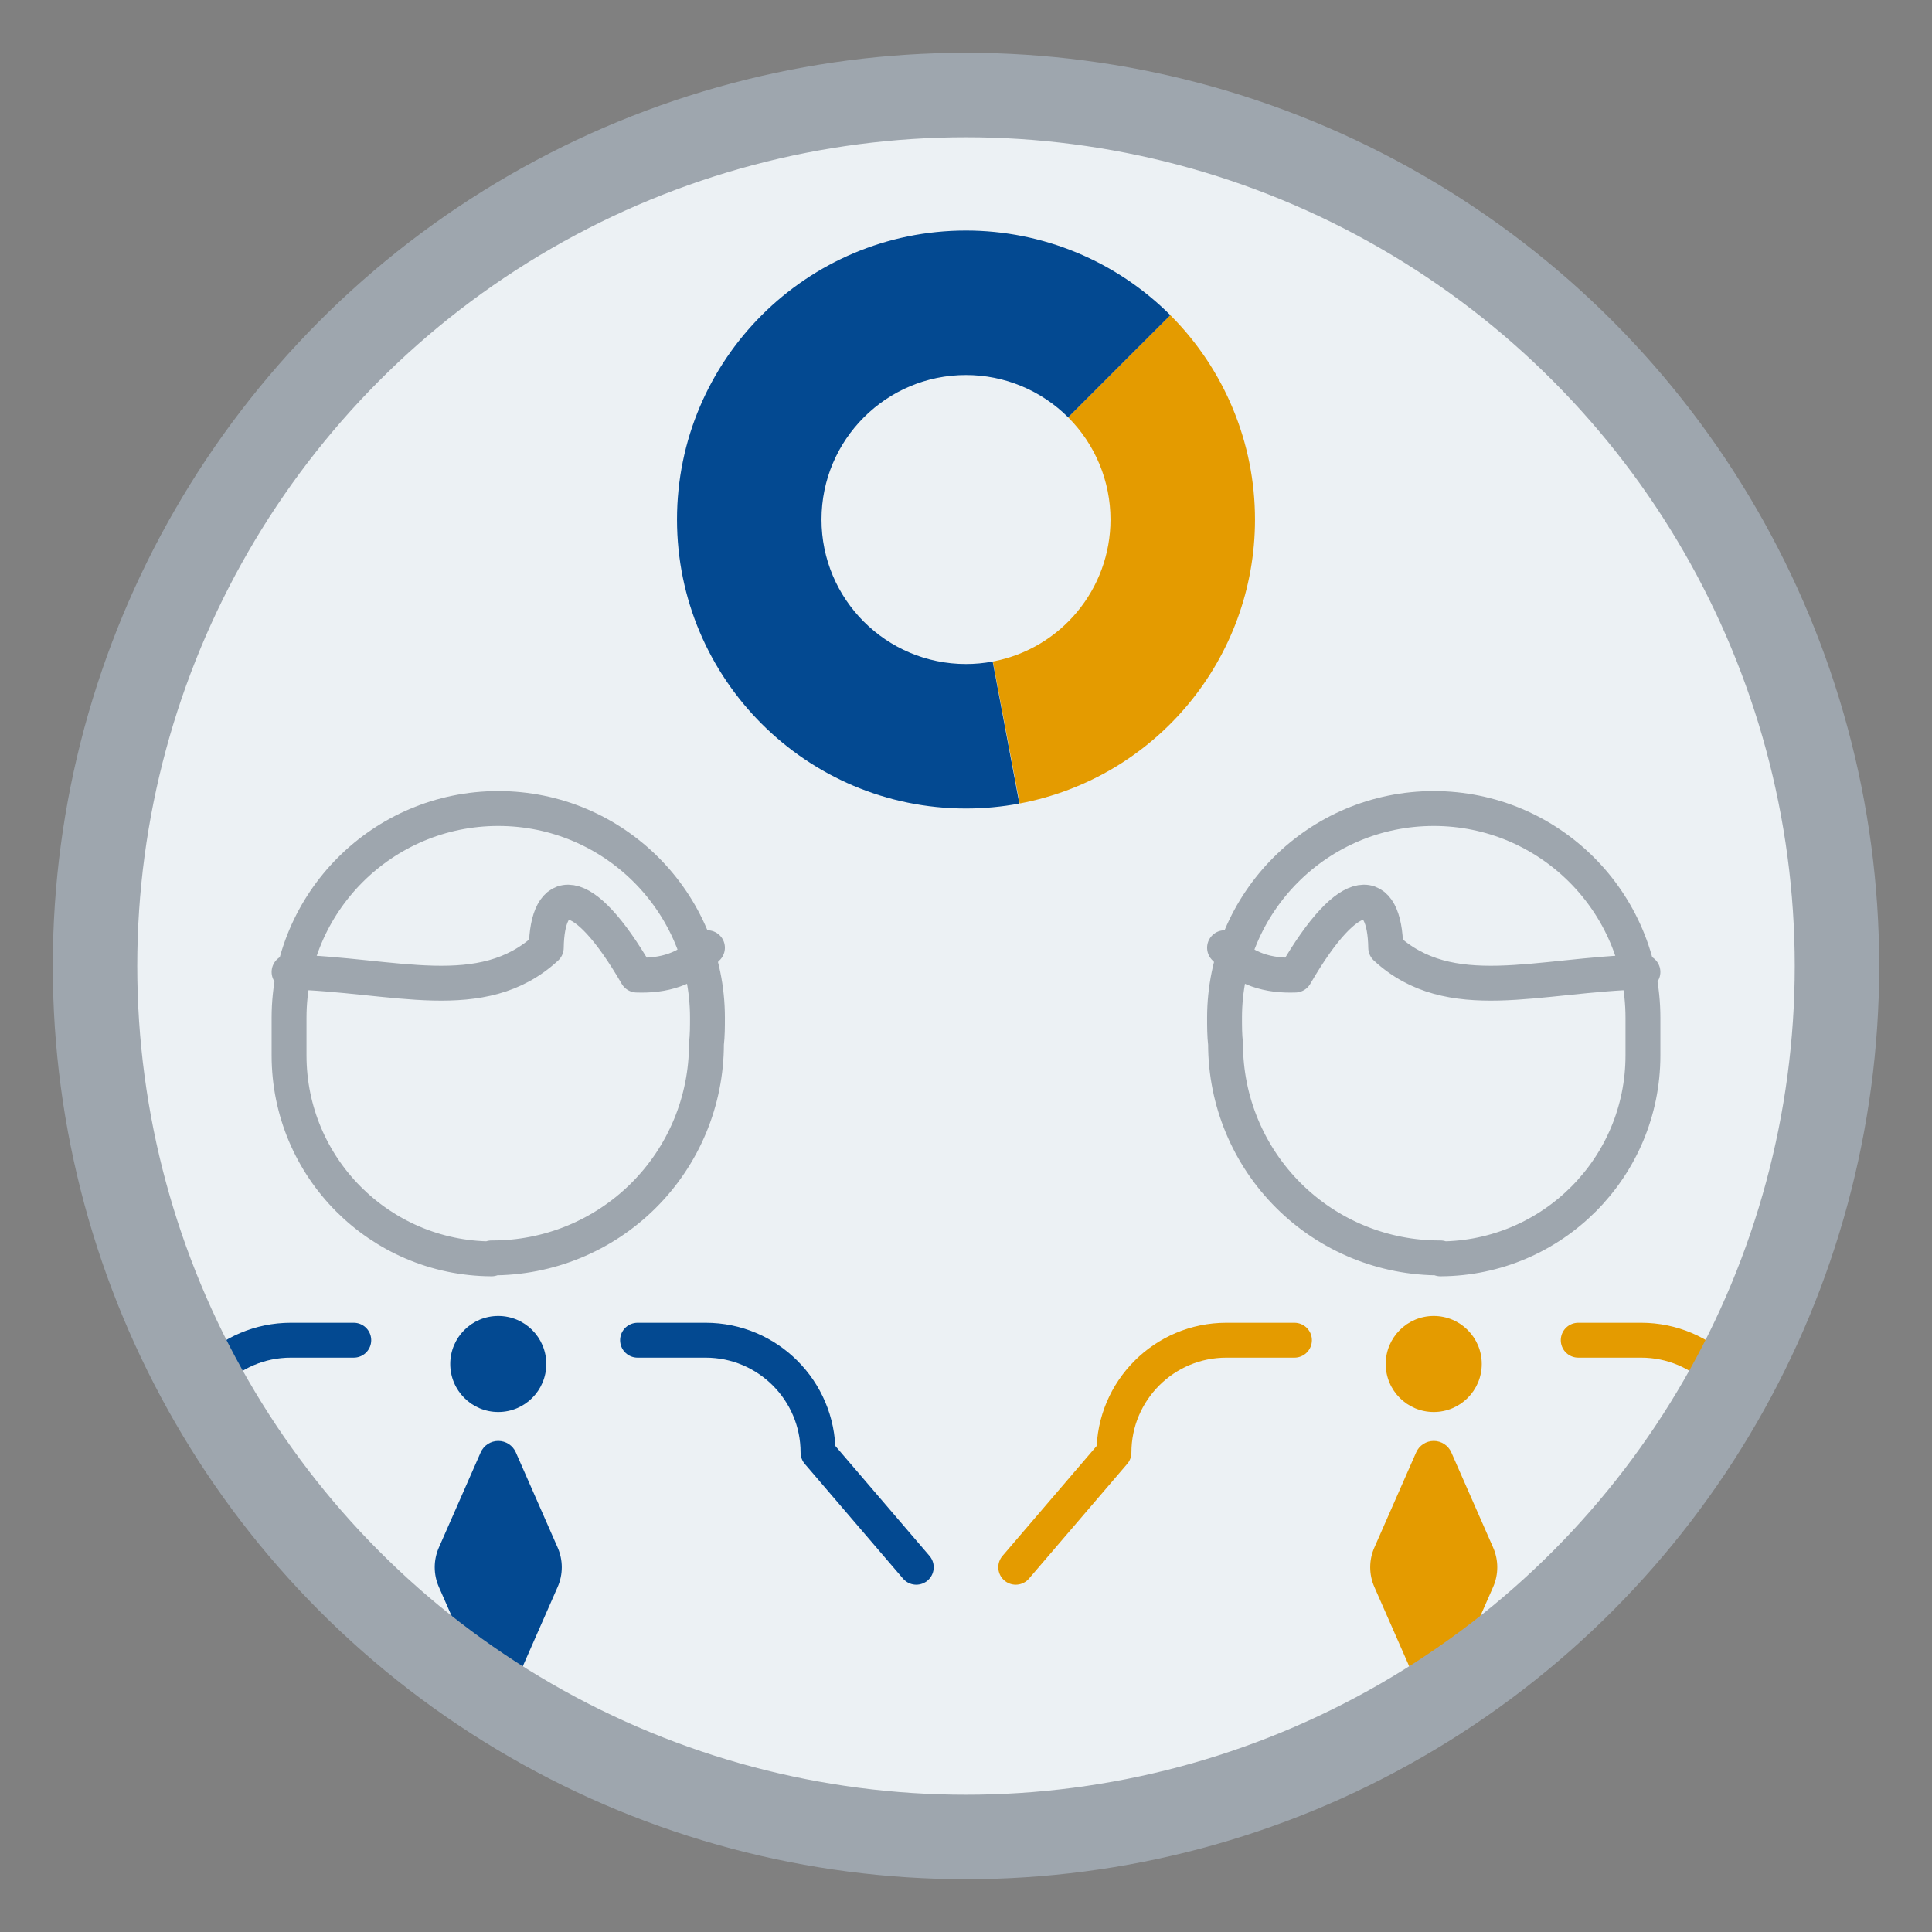 <?xml version="1.0" encoding="UTF-8" standalone="no"?><!DOCTYPE svg PUBLIC "-//W3C//DTD SVG 1.1//EN" "http://www.w3.org/Graphics/SVG/1.1/DTD/svg11.dtd"><svg width="100%" height="100%" viewBox="0 0 180 180" version="1.1" xmlns="http://www.w3.org/2000/svg" xmlns:xlink="http://www.w3.org/1999/xlink" xml:space="preserve" xmlns:serif="http://www.serif.com/" style="fill-rule:evenodd;clip-rule:evenodd;stroke-linecap:round;stroke-linejoin:round;stroke-miterlimit:1.5;"><rect x="0" y="0" width="180" height="180" fill="#808080" stroke="none"/><g id="ico-high-third-parties"><circle id="cerchio-base" cx="90" cy="90" r="81.147" style="fill:#ecf1f4;"/><clipPath id="_clip1"><circle id="cerchio-base1" serif:id="cerchio-base" cx="90" cy="90" r="81.147"/></clipPath><g clip-path="url(#_clip1)"><g id="oggetti"><clipPath id="_clip2"><circle cx="90" cy="90" r="81.147"/></clipPath><g clip-path="url(#_clip2)"><g id="accordo"><g><path d="M65.912,94.818c0,-10.764 -8.726,-19.49 -19.49,-19.49c0,0 0,0 -0.001,0c-10.764,0 -19.49,8.726 -19.49,19.49c0,1.181 0,2.357 0,3.511c0,10.434 8.431,18.906 18.865,18.956c0,-0.09 0,-0.09 0,-0.09c5.302,0.025 10.395,-2.063 14.152,-5.803c3.758,-3.74 5.87,-8.823 5.87,-14.124c0.094,-0.811 0.094,-1.629 0.094,-2.45Z" style="fill:none;stroke:#9ea6ae;stroke-width:3.25px;"/><path d="M85.367,146.017l-9.153,-10.687c0,-5.776 -4.69,-10.466 -10.467,-10.466l-6.348,0" style="fill:none;stroke:#034991;stroke-width:3.25px;"/><path d="M32.96,124.864l-5.864,0c-5.777,0 -10.467,4.69 -10.467,10.466l0,20.934" style="fill:none;stroke:#034991;stroke-width:3.25px;"/><circle cx="46.422" cy="127.08" r="4.474" style="fill:#034991;"/><path d="M44.783,135.318c0.286,-0.65 0.929,-1.07 1.639,-1.07c0.71,0 1.353,0.42 1.638,1.07c1.25,2.845 2.919,6.642 3.895,8.864c0.514,1.17 0.514,2.501 0,3.671c-0.976,2.222 -2.645,6.019 -3.895,8.864c-0.285,0.65 -0.928,1.07 -1.638,1.07c-0.71,0 -1.353,-0.42 -1.639,-1.07c-1.25,-2.845 -2.918,-6.642 -3.895,-8.864c-0.514,-1.17 -0.514,-2.501 0,-3.671c0.977,-2.222 2.645,-6.019 3.895,-8.864Z" style="fill:#034991;"/><path d="M65.912,88.299c-1.873,2.054 -4.138,2.635 -6.583,2.546c-5.171,-8.904 -8.35,-8.303 -8.433,-2.546c-6,5.534 -14.13,2.496 -23.965,2.258" style="fill:none;stroke:#9ea6ae;stroke-width:3.25px;stroke-linecap:butt;"/></g><g><path d="M114.088,94.818c0,-10.764 8.726,-19.49 19.49,-19.49c0,0 0,0 0.001,0c10.764,0 19.49,8.726 19.49,19.49c0,1.181 0,2.357 0,3.511c0,10.434 -8.431,18.906 -18.865,18.956c0,-0.09 0,-0.09 0,-0.09c-5.302,0.025 -10.395,-2.063 -14.152,-5.803c-3.758,-3.74 -5.87,-8.823 -5.87,-14.124c-0.094,-0.811 -0.094,-1.629 -0.094,-2.45Z" style="fill:none;stroke:#9ea6ae;stroke-width:3.25px;"/><path d="M94.633,146.017l9.153,-10.687c0,-5.776 4.69,-10.466 10.467,-10.466l6.348,0" style="fill:none;stroke:#e49b00;stroke-width:3.25px;"/><path d="M147.04,124.864l5.864,0c5.777,0 10.467,4.69 10.467,10.466l0,20.934" style="fill:none;stroke:#e49b00;stroke-width:3.25px;"/><circle cx="133.578" cy="127.08" r="4.474" style="fill:#e49b00;"/><path d="M135.217,135.318c-0.286,-0.65 -0.929,-1.07 -1.639,-1.07c-0.71,0 -1.353,0.42 -1.638,1.07c-1.25,2.845 -2.919,6.642 -3.895,8.864c-0.514,1.17 -0.514,2.501 0,3.671c0.976,2.222 2.645,6.019 3.895,8.864c0.285,0.65 0.928,1.07 1.638,1.07c0.71,0 1.353,-0.42 1.639,-1.07c1.25,-2.845 2.918,-6.642 3.895,-8.864c0.514,-1.17 0.514,-2.501 0,-3.671c-0.977,-2.222 -2.645,-6.019 -3.895,-8.864Z" style="fill:#e49b00;"/><path d="M114.088,88.299c1.873,2.054 4.138,2.635 6.583,2.546c5.171,-8.904 8.35,-8.303 8.433,-2.546c6,5.534 14.13,2.496 23.965,2.258" style="fill:none;stroke:#9ea6ae;stroke-width:3.25px;stroke-linecap:butt;"/></g></g><g><path d="M95.004,74.859c12.715,-2.404 21.921,-13.515 21.921,-26.455c0,-7.141 -2.837,-13.99 -7.886,-19.039l-9.52,9.519c2.525,2.525 3.943,5.949 3.943,9.52c0,6.47 -4.603,12.025 -10.96,13.227l2.502,13.228Z" style="fill:#e49b00;"/><path d="M109.039,29.365c-5.05,-5.05 -11.898,-7.886 -19.039,-7.886c-14.86,0 -26.925,12.064 -26.925,26.925c0,14.86 12.065,26.924 26.925,26.924c1.668,0 3.331,-0.155 4.97,-0.462l-2.485,-13.231c-0.819,0.153 -1.651,0.231 -2.485,0.231c-7.43,0 -13.462,-6.032 -13.462,-13.462c0,-7.431 6.032,-13.463 13.462,-13.463c3.57,0 6.995,1.418 9.519,3.943l9.52,-9.519Z" style="fill:#034991;"/></g></g></g></g><circle id="cerchio-base2" serif:id="cerchio-base" cx="90" cy="90" r="81.147" style="fill:none;stroke:#9ea6ae;stroke-width:7.87px;"/></g></svg>